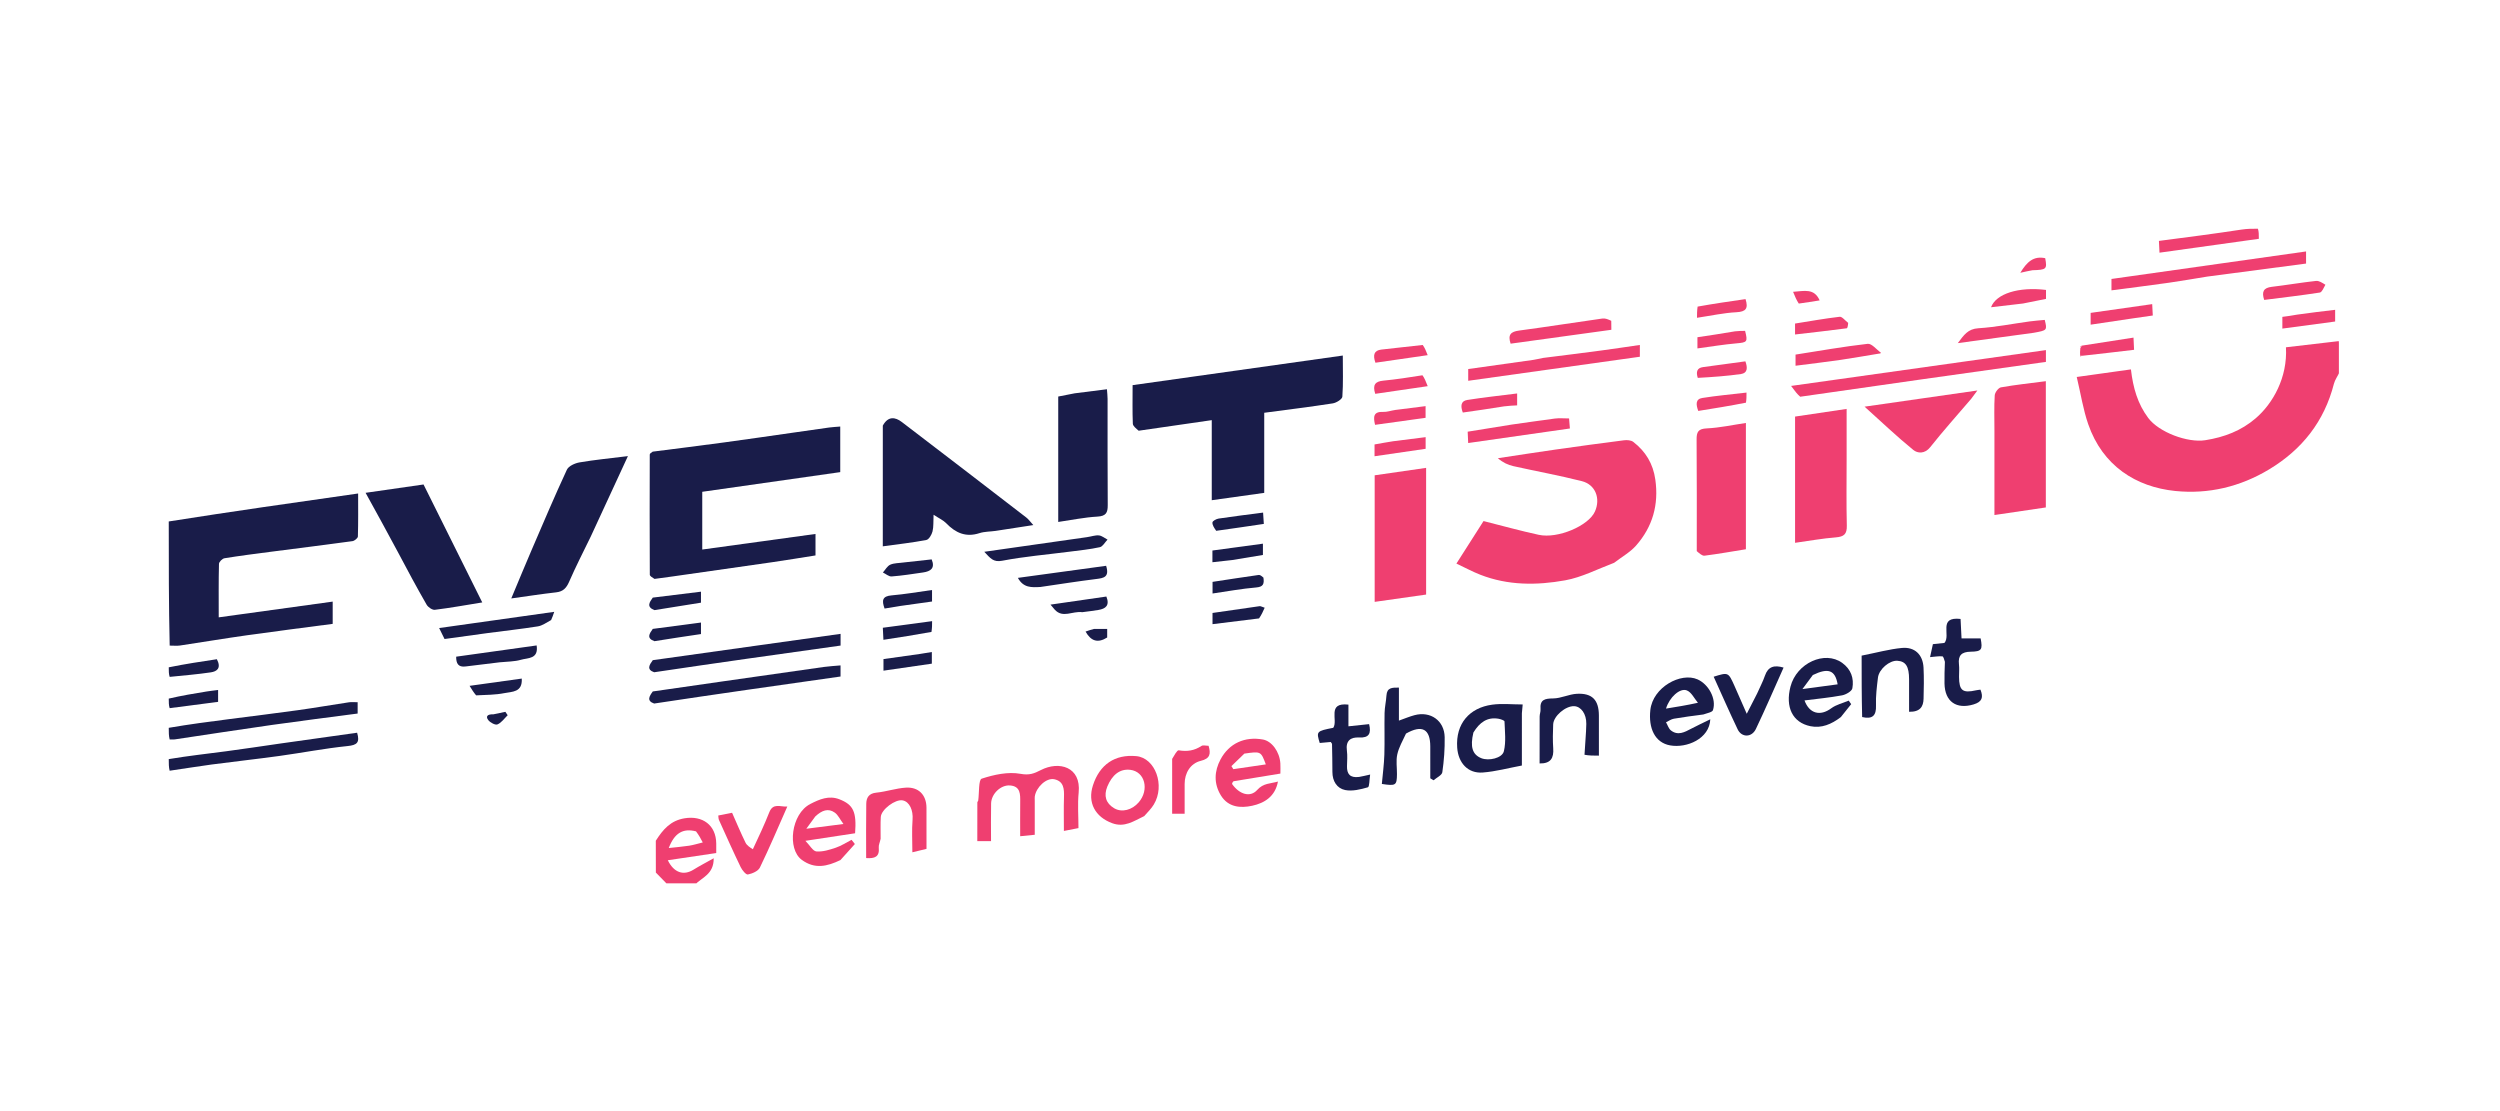 <svg width="450" height="200" viewBox="0 0 450 200" fill="none" xmlns="http://www.w3.org/2000/svg">
<g clip-path="url(#clip0_5_5)">
<path d="M30.375 93.862C41.644 92.08 52.913 90.474 64.464 88.828C64.464 91.408 64.498 93.988 64.42 96.565C64.41 96.865 63.815 97.355 63.444 97.406C58.547 98.08 53.642 98.684 48.74 99.32C45.959 99.681 43.175 100.034 40.407 100.484C40.017 100.547 39.425 101.137 39.416 101.495C39.337 104.603 39.37 107.713 39.37 111.122C46.303 110.164 53.041 109.234 59.884 108.289C59.884 109.688 59.884 110.972 59.884 112.296C54.74 112.977 49.606 113.621 44.482 114.345C40.446 114.914 36.424 115.591 32.392 116.194C31.842 116.276 31.27 116.207 30.542 116.208C30.375 108.818 30.375 101.428 30.375 93.862Z" fill="#191C49"/>
<path d="M118.054 157.062C118.048 155.204 118.043 153.345 118.045 151.333C119.335 149.301 120.7 147.709 123.218 147.293C126.461 146.758 128.89 148.518 128.923 151.833C128.929 152.388 128.924 152.944 128.924 153.547C125.997 153.983 123.15 154.407 120.206 154.845C121.315 157.119 123.058 157.639 124.819 156.548C125.906 155.874 127.044 155.286 128.466 154.487C128.506 157.395 126.32 157.939 125.072 159.262C123.544 159.375 121.912 159.375 120.21 159.266C119.444 158.458 118.749 157.76 118.054 157.062ZM125.283 149.645C122.936 149.04 121.403 149.942 120.376 152.645C121.641 152.505 122.843 152.408 124.033 152.228C124.79 152.114 125.529 151.877 126.497 151.641C126.131 150.941 125.833 150.37 125.283 149.645Z" fill="#EF3F70"/>
<path d="M30.375 131.008C34.066 130.37 37.757 129.892 41.449 129.415C45.506 128.891 49.567 128.399 53.618 127.834C56.692 127.405 59.751 126.873 62.82 126.411C63.297 126.34 63.793 126.401 64.376 126.401C64.376 127.086 64.376 127.743 64.376 128.437C59.245 129.116 54.104 129.757 48.976 130.485C43.128 131.315 37.291 132.225 31.449 133.094C31.205 133.13 30.95 133.099 30.538 133.1C30.375 132.456 30.375 131.812 30.375 131.008Z" fill="#191C49"/>
<path d="M30.375 136.639C33.833 136.062 37.295 135.676 40.748 135.223C43.95 134.803 47.142 134.307 50.34 133.851C53.419 133.413 56.499 132.984 59.578 132.551C61.138 132.331 62.697 132.113 64.282 131.891C64.807 133.676 64.259 134.116 62.564 134.29C58.45 134.712 54.375 135.507 50.274 136.074C46.219 136.634 42.149 137.074 38.091 137.613C35.62 137.941 33.161 138.355 30.536 138.73C30.375 138.087 30.375 137.443 30.375 136.639Z" fill="#191C49"/>
<path d="M30.375 125.749C32.645 125.217 34.915 124.837 37.187 124.469C37.84 124.364 38.499 124.295 39.258 124.196C39.258 124.786 39.258 125.443 39.258 126.335C36.464 126.705 33.584 127.087 30.54 127.469C30.375 126.948 30.375 126.426 30.375 125.749Z" fill="#191C49"/>
<path d="M30.375 120.118C33.294 119.522 36.214 119.083 39.037 118.658C39.886 120.289 39.024 120.864 37.956 121.022C35.552 121.38 33.124 121.576 30.54 121.838C30.375 121.317 30.375 120.796 30.375 120.118Z" fill="#191C49"/>
<path d="M420.976 61.401C421.157 63.164 421.173 64.928 421.165 66.866C420.788 67.717 420.291 68.358 420.106 69.079C418.372 75.864 414.368 80.922 408.44 84.491C403.238 87.622 397.526 88.986 391.53 88.375C384.49 87.657 378.477 83.86 375.877 76.349C374.97 73.728 374.546 70.939 373.813 67.855C377.406 67.353 380.446 66.927 383.567 66.491C383.954 69.836 384.781 72.687 386.678 75.228C388.606 77.81 393.776 79.742 396.957 79.236C400.372 78.693 403.403 77.547 406.026 75.293C409.109 72.646 411.783 67.959 411.471 62.512C414.564 62.145 417.688 61.774 420.976 61.401Z" fill="#EF3F70"/>
<path d="M117.811 104.204C117.414 103.954 116.966 103.696 116.965 103.437C116.929 96.234 116.935 89.03 116.956 81.826C116.956 81.653 117.198 81.481 117.491 81.296C121.883 80.736 126.114 80.208 130.34 79.636C134.382 79.089 138.417 78.496 142.455 77.921C144.718 77.599 146.98 77.266 149.245 76.953C149.849 76.87 150.461 76.844 151.244 76.777C151.244 79.504 151.244 82.093 151.244 84.982C143.056 86.149 134.769 87.331 126.406 88.523C126.406 92.018 126.406 95.362 126.406 98.916C133.242 97.975 139.951 97.052 146.79 96.111C146.79 97.362 146.79 98.519 146.79 99.978C144.274 100.373 141.678 100.807 139.074 101.186C133.082 102.058 127.086 102.903 121.091 103.757C120.051 103.906 119.009 104.05 117.811 104.204Z" fill="#191C49"/>
<path d="M290.544 101.303C287.535 102.441 284.715 103.92 281.727 104.459C276.62 105.382 271.422 105.399 266.445 103.449C265.037 102.898 263.697 102.172 262.155 101.445C263.919 98.68 265.579 96.076 267.036 93.791C270.448 94.65 273.695 95.558 276.984 96.269C280.422 97.011 285.942 94.636 287.084 92.085C288.134 89.739 287.196 87.232 284.731 86.606C280.664 85.573 276.525 84.828 272.428 83.91C271.451 83.691 270.518 83.267 269.615 82.479C273.055 81.96 276.492 81.421 279.935 80.929C284.056 80.341 288.18 79.776 292.309 79.252C292.857 79.182 293.587 79.228 293.988 79.538C296.201 81.249 297.549 83.442 297.957 86.315C298.601 90.846 297.472 94.811 294.504 98.189C293.444 99.395 291.953 100.221 290.544 101.303Z" fill="#EF3F70"/>
<path d="M204.96 77.53C204.486 77.112 203.928 76.699 203.91 76.264C203.819 74.08 203.868 71.891 203.868 69.325C216.393 67.562 228.896 65.801 241.704 63.998C241.704 66.581 241.796 69.001 241.623 71.402C241.59 71.858 240.547 72.507 239.899 72.608C235.868 73.235 231.817 73.732 227.562 74.299C227.562 79.021 227.562 83.743 227.562 88.716C224.38 89.162 221.374 89.582 218.116 90.038C218.116 85.106 218.116 80.507 218.116 75.626C213.624 76.283 209.374 76.904 204.96 77.53Z" fill="#191C49"/>
<path d="M158.907 76.61C159.851 74.886 161.111 75.035 162.325 75.96C169.821 81.672 177.289 87.421 184.756 93.171C185.134 93.462 185.415 93.879 185.994 94.514C183.548 94.892 181.391 95.234 179.231 95.557C178.254 95.703 177.223 95.666 176.298 95.967C173.847 96.765 171.994 95.919 170.313 94.178C169.787 93.632 169.034 93.306 168.043 92.654C167.982 93.897 168.066 94.821 167.85 95.667C167.7 96.253 167.206 97.105 166.742 97.195C164.267 97.672 161.753 97.947 158.903 98.34C158.903 90.97 158.903 83.873 158.907 76.61Z" fill="#191C49"/>
<path d="M256.701 102.315C256.701 103.993 256.701 105.483 256.701 107.021C253.579 107.465 250.569 107.893 247.441 108.337C247.441 100.724 247.441 93.189 247.441 85.553C250.447 85.119 253.454 84.685 256.701 84.216C256.701 90.289 256.701 96.209 256.701 102.315Z" fill="#EF3F70"/>
<path d="M332.393 82.425C332.393 86.609 332.327 90.608 332.427 94.602C332.465 96.142 331.921 96.612 330.443 96.728C328.016 96.918 325.61 97.36 323.112 97.707C323.112 90.247 323.112 82.767 323.112 74.984C326.05 74.547 329.087 74.096 332.393 73.605C332.393 76.659 332.393 79.448 332.393 82.425Z" fill="#EF3F70"/>
<path d="M358.998 77.531C358.998 75.285 358.922 73.221 359.051 71.169C359.084 70.647 359.706 69.806 360.166 69.724C362.806 69.257 365.478 68.974 368.25 68.614C368.25 76.121 368.25 83.642 368.25 91.339C365.389 91.761 362.476 92.192 358.998 92.705C358.998 87.505 358.998 82.611 358.998 77.531Z" fill="#EF3F70"/>
<path d="M305.417 99.2C305.414 92.395 305.446 85.765 305.388 79.136C305.376 77.738 305.678 77.182 307.235 77.109C309.54 77.003 311.827 76.493 314.261 76.134C314.261 83.629 314.261 91.145 314.261 98.864C311.85 99.254 309.344 99.701 306.822 100.024C306.389 100.08 305.888 99.606 305.417 99.2Z" fill="#EF3F70"/>
<path d="M193.439 70.798C195.433 70.556 197.259 70.32 199.247 70.064C199.293 70.72 199.365 71.263 199.365 71.805C199.373 78.181 199.343 84.558 199.392 90.933C199.402 92.322 199.052 92.904 197.521 92.99C195.2 93.12 192.899 93.603 190.482 93.952C190.482 86.351 190.482 78.881 190.482 71.377C191.473 71.174 192.372 70.989 193.439 70.798Z" fill="#191C49"/>
<path d="M186.255 144.112C186.255 146.272 186.255 148.259 186.255 150.259C185.302 150.354 184.522 150.431 183.632 150.52C183.632 148.498 183.616 146.441 183.638 144.384C183.652 142.977 183.707 141.52 181.794 141.38C180.133 141.259 178.439 142.892 178.399 144.618C178.348 146.852 178.387 149.088 178.387 151.405C177.493 151.405 176.764 151.405 175.914 151.405C175.914 149.105 175.911 146.769 175.921 144.432C175.921 144.321 176.063 144.215 176.08 144.098C176.273 142.728 176.126 140.351 176.699 140.163C178.918 139.434 181.461 138.877 183.693 139.289C185.271 139.58 186.138 139.24 187.356 138.611C190.61 136.933 194.625 138.006 194.16 142.656C193.95 144.753 194.124 146.888 194.124 149.057C193.28 149.222 192.523 149.37 191.501 149.57C191.501 147.517 191.453 145.492 191.517 143.47C191.564 142.014 191.486 140.629 189.774 140.265C188.35 139.962 186.5 141.696 186.26 143.377C186.233 143.56 186.256 143.751 186.255 144.112Z" fill="#EF3F70"/>
<path d="M354.808 71.794C352.276 74.754 349.77 77.556 347.437 80.496C346.45 81.74 345.166 81.615 344.398 80.992C341.441 78.591 338.678 75.949 335.622 73.199C342.448 72.221 348.938 71.29 355.927 70.288C355.408 70.999 355.155 71.346 354.808 71.794Z" fill="#EF3F70"/>
<path d="M324.042 71.412C323.495 70.95 323.086 70.398 322.396 69.466C338.085 67.26 353.129 65.145 368.265 63.017C368.265 63.633 368.265 64.293 368.265 65.14C353.574 67.2 338.877 69.261 324.042 71.412Z" fill="#EF3F70"/>
<path d="M273.939 128.38C273.938 131.593 273.938 134.637 273.938 137.795C271.51 138.247 269.22 138.877 266.895 139.053C264.192 139.258 262.483 137.284 262.295 134.578C261.995 130.24 264.519 127.402 268.58 126.843C270.341 126.6 272.163 126.802 274.084 126.802C274.059 127.047 273.999 127.629 273.939 128.38ZM265.214 131.851C264.593 134.432 265.029 135.838 266.65 136.481C267.963 137.001 270.391 136.487 270.698 135.218C271.109 133.518 270.872 131.651 270.81 129.859C270.803 129.677 270.104 129.432 269.701 129.367C267.727 129.047 266.356 129.986 265.214 131.851Z" fill="#191C49"/>
<path d="M253.079 132.045C252.468 133.359 251.786 134.536 251.508 135.802C251.259 136.935 251.466 138.167 251.453 139.355C251.431 141.371 251.258 141.499 248.731 141.11C248.887 139.373 249.128 137.61 249.184 135.841C249.263 133.342 249.171 130.837 249.224 128.337C249.246 127.29 249.495 126.249 249.561 125.201C249.651 123.753 250.566 123.755 251.805 123.768C251.805 125.778 251.805 127.632 251.805 129.709C252.894 129.325 253.734 128.967 254.608 128.733C257.49 127.959 259.988 129.713 260.041 132.683C260.078 134.789 259.922 136.915 259.619 138.998C259.539 139.547 258.592 139.969 258.043 140.449C257.846 140.332 257.648 140.215 257.451 140.097C257.451 138.184 257.453 136.271 257.45 134.358C257.445 131.224 255.978 130.395 253.079 132.045Z" fill="#191C49"/>
<path d="M331.346 129.08C329.652 130.38 327.86 131.126 325.874 130.716C322.652 130.05 321.326 127.286 322.287 123.589C323.389 119.351 328.465 117.041 331.603 119.323C333.192 120.478 333.741 122.097 333.426 123.889C333.333 124.42 332.275 125.03 331.577 125.161C329.347 125.578 327.078 125.786 324.811 126.077C325.688 128.477 327.647 128.957 329.618 127.497C330.518 126.83 331.712 126.561 332.772 126.111C332.918 126.324 333.064 126.537 333.21 126.75C332.622 127.494 332.033 128.238 331.346 129.08ZM326.308 121.506C325.788 122.209 325.268 122.912 324.439 124.033C326.954 123.695 328.862 123.438 330.775 123.181C330.332 120.63 329.112 120.148 326.308 121.506Z" fill="#191C49"/>
<path d="M221.765 141.109C223.081 142.991 225.035 143.605 226.302 142.185C227.409 140.943 228.681 141.072 230.031 140.68C229.545 143.356 227.616 144.555 225.39 145.037C223.312 145.486 221.094 145.338 219.764 143.18C218.457 141.06 218.565 138.811 219.695 136.696C221.252 133.783 224.067 132.538 227.308 133.108C228.916 133.39 230.326 135.291 230.464 137.403C230.505 138.018 230.47 138.638 230.47 139.244C227.606 139.709 224.844 140.152 222.086 140.617C221.94 140.642 221.826 140.858 221.765 141.109ZM223.981 135.651C223.206 136.402 222.43 137.152 221.655 137.902C221.769 138.085 221.884 138.267 221.998 138.45C223.934 138.166 225.869 137.882 227.847 137.592C226.963 135.221 226.963 135.221 223.981 135.651Z" fill="#EF3F70"/>
<path d="M306.6 128.605C304.719 128.857 303.001 129.069 301.298 129.367C300.804 129.454 300.353 129.787 299.883 130.007C300.172 130.507 300.349 131.151 300.771 131.48C302.028 132.461 303.228 131.796 304.413 131.169C305.479 130.605 306.575 130.1 307.853 129.473C307.707 132.991 303.599 134.699 300.634 134.172C297.864 133.679 296.702 131.064 297.062 127.801C297.515 123.695 302.553 120.96 305.552 122.285C307.535 123.16 309 125.788 308.332 127.823C308.205 128.211 307.309 128.346 306.6 128.605ZM305.629 126.499C304.973 125.729 304.458 124.596 303.629 124.273C302.382 123.787 300.493 125.511 299.883 127.547C301.801 127.237 303.592 126.948 305.629 126.499Z" fill="#191C49"/>
<path d="M151.277 154.813C148.865 155.966 146.661 156.489 144.32 154.772C141.659 152.82 142.392 146.493 145.856 144.716C147.523 143.861 149.209 143.134 151.102 143.874C153.612 144.856 154.202 146.127 153.918 149.989C151.153 150.409 148.331 150.837 144.972 151.347C145.775 152.164 146.323 153.205 146.952 153.258C148.096 153.353 149.323 152.963 150.45 152.582C151.44 152.248 152.34 151.649 153.28 151.167C153.479 151.419 153.678 151.672 153.877 151.924C153.047 152.855 152.217 153.786 151.277 154.813ZM146.744 146.972C146.265 147.629 145.785 148.285 145.136 149.174C147.458 148.877 149.379 148.632 151.818 148.321C151.19 147.465 150.853 146.696 150.267 146.275C149.088 145.428 147.94 145.846 146.744 146.972Z" fill="#EF3F70"/>
<path d="M205.959 146.899C204.052 147.804 202.416 148.997 200.196 148.176C197.127 147.043 195.727 144.476 196.727 141.37C197.941 137.6 200.689 135.746 204.532 136.104C207.952 136.422 209.765 141.381 207.683 144.815C207.242 145.543 206.62 146.16 205.959 146.899ZM199.314 141.584C198.653 143.231 199.029 144.584 200.561 145.489C201.936 146.301 203.776 145.807 204.973 144.416C206.904 142.174 206.111 138.88 203.438 138.568C201.519 138.344 200.167 139.536 199.314 141.584Z" fill="#EF3F70"/>
<path d="M397.313 49.785C394.917 50.163 392.694 50.567 390.459 50.884C387.025 51.372 383.582 51.799 380.064 52.263C380.064 51.66 380.064 51.048 380.064 50.212C391.656 48.574 403.313 46.925 415.091 45.26C415.091 45.994 415.091 46.649 415.091 47.443C409.231 48.218 403.356 48.995 397.313 49.785Z" fill="#EF3F70"/>
<path d="M117.75 121.005C116.339 120.525 116.883 119.678 117.502 118.831C128.831 117.25 140.009 115.68 151.305 114.093C151.305 114.798 151.305 115.336 151.305 116.202C140.176 117.76 129.012 119.322 117.75 121.005Z" fill="#191C49"/>
<path d="M117.748 126.637C116.339 126.156 116.883 125.309 117.502 124.461C121.934 123.83 126.213 123.206 130.493 122.591C136.426 121.739 142.359 120.888 148.294 120.053C149.258 119.918 150.235 119.871 151.298 119.774C151.298 120.428 151.298 121.019 151.298 121.772C140.095 123.361 128.97 124.939 117.748 126.637Z" fill="#191C49"/>
<path d="M158.513 150.975C158.386 151.621 158.13 152.108 158.177 152.564C158.349 154.242 157.446 154.564 155.908 154.453C155.908 151.155 155.872 147.918 155.927 144.682C155.946 143.593 156.377 142.813 157.727 142.678C159.513 142.501 161.262 141.891 163.046 141.775C165.351 141.626 166.748 143.097 166.766 145.372C166.785 147.806 166.77 150.239 166.77 152.797C165.953 152.995 165.156 153.188 164.226 153.413C164.226 151.379 164.108 149.452 164.261 147.546C164.395 145.871 163.732 144.304 162.471 144.066C161.163 143.819 158.624 145.701 158.543 147.056C158.469 148.301 158.525 149.553 158.513 150.975Z" fill="#EF3F70"/>
<path d="M335.187 129.07C335.093 125.286 335.093 121.628 335.093 118.013C337.813 117.476 340.052 116.852 342.33 116.633C344.657 116.409 346.118 117.842 346.235 120.168C346.33 122.038 346.291 123.917 346.241 125.791C346.203 127.185 345.626 128.163 343.635 128.122C343.635 126.176 343.638 124.225 343.634 122.275C343.63 119.956 343.044 119.037 341.514 118.937C340.128 118.847 338.218 120.438 338.032 121.97C337.831 123.63 337.616 125.312 337.679 126.974C337.749 128.817 337.046 129.499 335.187 129.07Z" fill="#191C49"/>
<path d="M285.211 135.857C285.311 133.904 285.502 132.11 285.535 130.312C285.568 128.492 284.577 127.154 283.345 127.111C281.795 127.057 279.636 128.881 279.573 130.381C279.513 131.817 279.479 133.262 279.579 134.693C279.702 136.438 279.141 137.464 277.127 137.42C277.127 134.608 277.12 131.784 277.135 128.959C277.138 128.53 277.331 128.094 277.296 127.673C277.151 125.919 278.071 125.732 279.574 125.717C280.995 125.703 282.402 124.958 283.833 124.883C286.603 124.738 287.785 125.998 287.8 128.781C287.813 131.142 287.803 133.504 287.803 136.015C286.817 136.015 286.025 136.015 285.211 135.857Z" fill="#191C49"/>
<path d="M277.78 64.424C281.351 63.976 284.756 63.553 288.156 63.099C290.454 62.793 292.746 62.443 295.175 62.092C295.175 62.877 295.175 63.53 295.175 64.215C284.922 65.651 274.651 67.089 264.279 68.542C264.279 67.775 264.279 67.166 264.279 66.427C268.156 65.883 272.082 65.337 276.005 64.777C276.546 64.7 277.077 64.552 277.78 64.424Z" fill="#EF3F70"/>
<path d="M244.629 139.849C245.263 139.734 245.737 139.625 246.626 139.42C246.475 140.362 246.516 141.628 246.216 141.714C244.902 142.094 243.422 142.466 242.13 142.206C240.66 141.911 239.83 140.611 239.833 138.96C239.837 137.274 239.792 135.587 239.763 133.901C239.762 133.849 239.697 133.798 239.534 133.556C238.946 133.609 238.248 133.673 237.553 133.736C236.915 131.652 236.964 131.598 239.987 131.004C240.909 129.674 238.772 126.388 242.717 126.831C242.717 128.179 242.717 129.455 242.717 130.736C244.037 130.597 245.237 130.47 246.44 130.343C246.854 132.027 246.424 132.842 244.647 132.747C243.087 132.664 242.204 133.339 242.44 135.102C242.564 136.023 242.48 136.975 242.459 137.912C242.429 139.301 242.982 140.057 244.629 139.849Z" fill="#191C49"/>
<path d="M350.083 119.128C349.959 118.684 349.81 118.158 349.619 118.142C348.963 118.086 348.291 118.209 347.411 118.282C347.586 117.482 347.747 116.74 347.92 115.948C348.723 115.862 349.445 115.784 350 115.725C351.199 114.344 348.775 110.946 352.902 111.409C352.959 112.547 353.014 113.644 353.077 114.909C354.252 114.909 355.385 114.909 356.513 114.909C356.902 116.94 356.716 117.276 354.715 117.307C353.109 117.332 352.426 117.954 352.613 119.577C352.699 120.317 352.625 121.076 352.628 121.826C352.638 124.309 353.268 124.804 355.699 124.253C355.933 124.2 356.175 124.182 356.482 124.138C357.039 125.535 356.78 126.332 355.25 126.794C352.158 127.727 350.069 126.299 350.01 123.032C349.988 121.782 350.028 120.531 350.083 119.128Z" fill="#191C49"/>
<path d="M135.514 152.863C136.582 150.587 137.598 148.43 138.47 146.217C139.157 144.472 140.441 145.264 141.714 145.181C140.044 148.954 138.508 152.603 136.781 156.158C136.469 156.801 135.41 157.255 134.62 157.407C134.275 157.473 133.589 156.634 133.32 156.078C131.967 153.274 130.697 150.43 129.412 147.593C129.316 147.38 129.334 147.115 129.287 146.793C130.086 146.634 130.843 146.484 131.775 146.299C132.549 148.043 133.321 149.888 134.196 151.682C134.441 152.184 134.991 152.536 135.514 152.863Z" fill="#EF3F70"/>
<path d="M316.289 124.82C316.796 123.669 317.327 122.677 317.688 121.625C318.255 119.974 319.354 119.663 321.044 120.165C319.378 123.884 317.794 127.584 316.06 131.212C315.311 132.78 313.494 132.783 312.775 131.275C311.283 128.151 309.896 124.976 308.461 121.81C311.081 120.99 311.089 120.986 312.175 123.389C312.881 124.953 313.558 126.53 314.415 128.482C315.128 127.1 315.682 126.026 316.289 124.82Z" fill="#191C49"/>
<path d="M195.637 96.69C196.472 96.569 197.153 96.308 197.803 96.373C198.339 96.426 198.838 96.864 199.354 97.131C198.897 97.603 198.507 98.375 197.973 98.493C196.171 98.89 194.32 99.069 192.485 99.307C188.446 99.83 184.373 100.171 180.38 100.935C178.805 101.236 178.27 100.504 177.173 99.321C183.484 98.414 189.477 97.553 195.637 96.69Z" fill="#191C49"/>
<path d="M210.987 136.6C211.388 135.943 211.869 135.003 212.179 135.056C213.679 135.316 214.983 135.117 216.256 134.272C216.553 134.074 217.094 134.243 217.546 134.243C217.962 135.668 217.85 136.537 216.142 136.952C214.26 137.41 213.236 139.159 213.235 141.109C213.234 142.85 213.235 144.59 213.235 146.471C212.396 146.471 211.628 146.471 210.986 146.471C210.986 143.277 210.986 140.025 210.987 136.6Z" fill="#EF3F70"/>
<path d="M290.027 57.746C290.045 58.395 290.045 58.877 290.045 59.361C283.92 60.205 277.948 61.028 271.912 61.86C271.372 60.246 271.938 59.701 273.434 59.501C278.448 58.833 283.444 58.037 288.453 57.333C288.95 57.263 289.489 57.49 290.027 57.746Z" fill="#EF3F70"/>
<path d="M272.123 76.421C274.824 76.053 277.352 75.66 279.89 75.336C280.679 75.235 281.492 75.32 282.434 75.32C282.48 75.883 282.523 76.403 282.582 77.127C276.482 77.999 270.472 78.859 264.274 79.745C264.245 79.098 264.215 78.452 264.182 77.704C266.815 77.27 269.384 76.847 272.123 76.421Z" fill="#EF3F70"/>
<path d="M403.498 41.322C404.475 41.177 405.368 41.161 406.425 41.17C406.591 41.694 406.591 42.194 406.591 42.986C400.682 43.811 394.78 44.634 388.709 45.482C388.668 44.644 388.643 44.121 388.606 43.364C393.598 42.718 398.505 42.084 403.498 41.322Z" fill="#EF3F70"/>
<path d="M187.281 105.655C185.673 105.742 184.214 105.836 183.219 104.017C188.599 103.281 193.847 102.563 199.103 101.844C199.736 103.881 198.676 104.054 197.349 104.218C194.04 104.627 190.745 105.152 187.281 105.655Z" fill="#191C49"/>
<path d="M338.159 63.66C335.794 64.041 333.578 64.45 331.35 64.772C328.693 65.157 326.024 65.468 323.197 65.832C323.197 65.195 323.197 64.515 323.197 63.826C327.514 63.151 331.836 62.382 336.19 61.888C336.914 61.806 337.774 62.928 338.571 63.493C338.542 63.531 338.521 63.582 338.483 63.602C338.429 63.63 338.363 63.635 338.159 63.66Z" fill="#EF3F70"/>
<path d="M366.062 59.902C361.508 60.507 357.123 61.112 352.404 61.763C353.495 60.309 354.219 59.202 356.098 59.086C359.193 58.894 362.262 58.274 365.344 57.854C366.251 57.73 367.166 57.67 368.056 57.583C368.507 59.459 368.507 59.459 366.062 59.902Z" fill="#EF3F70"/>
<path d="M384.132 57.275C381.449 57.658 378.934 58.041 376.316 58.44C376.316 57.635 376.316 57.026 376.316 56.319C379.948 55.802 383.619 55.28 387.397 54.742C387.428 55.34 387.459 55.95 387.502 56.792C386.419 56.955 385.36 57.115 384.132 57.275Z" fill="#EF3F70"/>
<path d="M418.572 51.256C418.241 51.849 417.956 52.599 417.564 52.66C414.256 53.171 410.928 53.556 407.554 53.986C407.062 52.489 407.45 51.804 408.914 51.63C411.575 51.315 414.22 50.859 416.883 50.565C417.419 50.505 418.006 50.904 418.572 51.256Z" fill="#EF3F70"/>
<path d="M270.719 73.147C268.159 73.567 265.75 73.909 263.306 74.256C262.875 73.11 262.925 72.181 264.11 71.993C267.053 71.526 270.02 71.212 273.085 70.823C273.085 71.542 273.085 72.195 273.085 72.969C272.33 73.003 271.6 73.036 270.719 73.147Z" fill="#EF3F70"/>
<path d="M413.481 56.633C415.819 56.297 418.007 56.04 420.325 55.768C420.325 56.487 420.325 57.139 420.325 57.873C417.223 58.289 414.085 58.71 410.825 59.147C410.825 58.428 410.825 57.773 410.825 57.035C411.649 56.929 412.49 56.82 413.481 56.633Z" fill="#EF3F70"/>
<path d="M374.729 62.217C377.795 61.74 380.862 61.263 384.031 60.77C384.059 61.377 384.087 61.986 384.133 62.965C381.111 63.323 378.108 63.679 374.854 64.035C374.601 64.036 374.423 64.031 374.423 64.031C374.406 63.628 374.388 63.225 374.463 62.638C374.637 62.392 374.695 62.314 374.729 62.217Z" fill="#EF3F70"/>
<path d="M250.76 79.424C252.791 79.181 254.653 78.941 256.614 78.687C256.614 79.42 256.614 80.028 256.614 80.785C253.623 81.22 250.576 81.664 247.417 82.124C247.417 81.282 247.417 80.674 247.417 80.001C248.45 79.814 249.52 79.62 250.76 79.424Z" fill="#EF3F70"/>
<path d="M221.796 100.808C220.546 100.939 219.462 101.063 218.236 101.203C218.236 100.414 218.236 99.823 218.236 99.093C221.221 98.688 224.197 98.285 227.326 97.861C227.326 98.588 227.326 99.225 227.326 99.893C225.48 100.205 223.721 100.503 221.796 100.808Z" fill="#191C49"/>
<path d="M117.796 115.414C116.315 114.886 116.898 114.04 117.502 113.2C120.448 112.818 123.243 112.446 126.177 112.057C126.177 112.872 126.177 113.464 126.177 114.131C123.407 114.542 120.672 114.948 117.796 115.414Z" fill="#191C49"/>
<path d="M332.668 58.117C332.648 58.521 332.563 59.073 332.408 59.093C329.343 59.498 326.269 59.842 323.108 60.208C323.108 59.518 323.108 58.91 323.108 58.239C325.756 57.818 328.437 57.336 331.138 57.02C331.571 56.97 332.09 57.667 332.668 58.117Z" fill="#EF3F70"/>
<path d="M218.917 95.547C218.564 95.038 218.199 94.52 218.241 94.04C218.265 93.768 218.938 93.405 219.357 93.342C221.96 92.95 224.575 92.632 227.357 92.267C227.398 92.903 227.436 93.496 227.488 94.303C224.625 94.729 221.85 95.141 218.917 95.547Z" fill="#191C49"/>
<path d="M227.416 103.965C227.601 105.163 227.338 105.642 226.102 105.745C223.53 105.959 220.98 106.437 218.259 106.83C218.259 106.055 218.259 105.417 218.259 104.736C221.081 104.307 223.821 103.879 226.568 103.493C226.819 103.458 227.109 103.698 227.416 103.965Z" fill="#191C49"/>
<path d="M194.802 110.193C193.055 109.952 191.322 111.319 189.867 109.752C189.675 109.546 189.501 109.321 189.09 108.832C192.651 108.317 195.911 107.846 199.146 107.378C199.792 108.993 199.013 109.572 197.722 109.79C196.808 109.943 195.887 110.055 194.802 110.193Z" fill="#191C49"/>
<path d="M251.14 73.794C253.041 73.567 254.774 73.342 256.605 73.104C256.605 73.796 256.605 74.449 256.605 75.206C253.588 75.625 250.597 76.041 247.511 76.47C247.175 75.04 247.177 74.054 249.009 74.142C249.656 74.173 250.317 73.919 251.14 73.794Z" fill="#EF3F70"/>
<path d="M117.807 109.822C116.315 109.255 116.898 108.409 117.502 107.569C120.45 107.212 123.247 106.865 126.176 106.502C126.176 107.235 126.176 107.827 126.176 108.481C123.419 108.925 120.69 109.363 117.807 109.822Z" fill="#191C49"/>
<path d="M226.628 111.315C223.775 111.66 221.087 111.997 218.253 112.351C218.253 111.681 218.253 111.045 218.253 110.333C221.14 109.914 223.943 109.503 226.748 109.109C226.909 109.087 227.09 109.21 227.643 109.39C227.345 110.06 227.068 110.683 226.628 111.315Z" fill="#191C49"/>
<path d="M364.146 54.631C362.118 54.863 360.257 55.083 358.387 55.304C359.292 52.868 363.342 51.584 368.281 52.186C368.281 52.651 368.281 53.127 368.281 53.8C367.004 54.063 365.659 54.341 364.146 54.631Z" fill="#EF3F70"/>
<path d="M256.089 62.096C256.456 62.595 256.671 63.137 256.983 63.929C253.64 64.413 250.597 64.854 247.577 65.291C247.079 63.883 247.336 63.081 248.633 62.925C251.064 62.634 253.501 62.398 256.089 62.096Z" fill="#EF3F70"/>
<path d="M256.042 67.549C256.413 68.055 256.649 68.655 256.988 69.51C253.647 69.998 250.606 70.442 247.541 70.89C247.029 69.272 247.535 68.659 248.986 68.518C251.3 68.292 253.601 67.94 256.042 67.549Z" fill="#EF3F70"/>
<path d="M161.968 109.085C160.961 109.237 160.12 109.383 159.222 109.539C158.69 108.063 158.821 107.31 160.489 107.168C162.881 106.965 165.256 106.544 167.766 106.199C167.766 106.851 167.766 107.444 167.766 108.272C165.897 108.54 164.015 108.809 161.968 109.085Z" fill="#191C49"/>
<path d="M167.665 113.746C164.766 114.281 161.979 114.71 159.015 115.165C158.974 114.318 158.945 113.726 158.909 112.996C161.886 112.597 164.744 112.214 167.778 111.807C167.778 112.46 167.778 113.05 167.665 113.746Z" fill="#191C49"/>
<path d="M305.57 55.189C308.501 54.661 311.321 54.254 314.196 53.838C314.724 55.528 314.281 56.114 312.539 56.203C310.251 56.321 307.982 56.827 305.459 57.202C305.459 56.582 305.459 55.945 305.57 55.189Z" fill="#EF3F70"/>
<path d="M165.597 117.708C166.362 117.602 166.962 117.497 167.731 117.363C167.731 118.094 167.731 118.726 167.731 119.458C164.848 119.876 162.008 120.288 159.025 120.72C159.025 119.923 159.025 119.33 159.025 118.636C161.179 118.325 163.306 118.017 165.597 117.708Z" fill="#191C49"/>
<path d="M314.272 72.48C311.356 73.062 308.538 73.512 305.689 73.967C305.243 72.776 305.202 71.827 306.419 71.634C308.995 71.224 311.599 70.991 314.371 70.665C314.371 71.398 314.371 71.873 314.272 72.48Z" fill="#EF3F70"/>
<path d="M305.598 68.017C305.273 66.971 305.416 66.231 306.553 66.077C309.08 65.734 311.608 65.391 314.17 65.042C314.592 66.21 314.562 67.154 313.374 67.325C310.84 67.69 308.278 67.868 305.598 68.017Z" fill="#EF3F70"/>
<path d="M312.301 59.639C313.006 59.558 313.565 59.558 314.117 59.558C314.625 61.556 314.493 61.635 312.561 61.804C310.249 62.006 307.954 62.393 305.537 62.715C305.537 62.131 305.537 61.503 305.537 60.703C307.709 60.38 309.932 60.049 312.301 59.639Z" fill="#EF3F70"/>
<path d="M162.757 101.234C164.504 101.038 166.088 100.866 167.697 100.692C168.368 102.291 167.499 102.848 166.149 103.044C164.268 103.316 162.387 103.617 160.494 103.76C159.991 103.798 159.447 103.3 158.921 103.048C159.357 102.564 159.707 101.885 160.25 101.643C160.95 101.331 161.805 101.37 162.757 101.234Z" fill="#191C49"/>
<path d="M323.781 54.643C323.355 53.999 323.094 53.359 322.755 52.526C324.786 52.388 326.545 51.833 327.538 54.072C326.291 54.272 325.119 54.459 323.781 54.643Z" fill="#EF3F70"/>
<path d="M365.845 48.643C365.127 48.771 364.565 48.898 363.655 49.104C364.837 47.141 366.046 46.027 368.139 46.474C368.496 48.452 368.385 48.563 365.845 48.643Z" fill="#EF3F70"/>
<path d="M196.918 113.207C197.783 113.206 198.5 113.206 199.293 113.206C199.293 113.721 199.293 114.253 199.293 114.748C197.641 115.784 196.403 115.455 195.4 113.684C195.902 113.51 196.336 113.36 196.918 113.207Z" fill="#191C49"/>
<path d="M374.634 62.207C374.695 62.314 374.637 62.392 374.489 62.488C374.462 62.414 374.501 62.305 374.634 62.207Z" fill="#EF3F70"/>
<path d="M374.413 64.129C374.423 64.031 374.601 64.036 374.689 64.042C374.653 64.108 374.528 64.168 374.413 64.129Z" fill="#EF3F70"/>
<path d="M106.343 96.564C104.977 99.358 103.63 102.005 102.442 104.721C101.956 105.832 101.373 106.478 100.127 106.619C97.532 106.912 94.949 107.315 92.028 107.719C93.317 104.645 94.451 101.881 95.632 99.137C97.733 94.257 99.805 89.362 102.042 84.545C102.351 83.882 103.494 83.371 104.325 83.229C107.072 82.761 109.852 82.495 113.026 82.1C110.771 87 108.598 91.722 106.343 96.564Z" fill="#191C49"/>
<path d="M71.594 99.327C69.708 95.792 67.839 92.398 65.805 88.706C69.427 88.185 72.811 87.698 76.237 87.206C79.79 94.345 83.285 101.365 86.806 108.437C83.774 108.928 81.035 109.426 78.276 109.764C77.814 109.821 77.057 109.3 76.792 108.84C75.011 105.748 73.327 102.599 71.594 99.327Z" fill="#191C49"/>
<path d="M99.202 111.61C98.34 112.081 97.609 112.622 96.812 112.748C93.799 113.224 90.763 113.556 87.737 113.958C85.209 114.294 82.683 114.654 80.016 115.022C79.728 114.435 79.393 113.755 79.046 113.049C85.962 112.074 92.757 111.117 99.761 110.13C99.557 110.733 99.429 111.111 99.202 111.61Z" fill="#191C49"/>
<path d="M89.972 119.211C87.804 119.461 85.803 119.705 83.805 119.964C82.472 120.137 82.099 119.408 82.111 118.203C86.958 117.525 91.766 116.853 96.595 116.179C96.972 118.672 94.998 118.397 93.778 118.757C92.622 119.098 91.358 119.074 89.972 119.211Z" fill="#191C49"/>
<path d="M85.702 125.164C85.239 124.618 84.931 124.115 84.525 123.451C87.802 122.995 90.851 122.57 93.915 122.144C94.078 124.647 92.149 124.489 90.794 124.761C89.183 125.084 87.505 125.074 85.702 125.164Z" fill="#191C49"/>
<path d="M88.787 128.584C89.621 128.426 90.294 128.278 90.966 128.129C91.105 128.333 91.243 128.537 91.382 128.741C90.781 129.317 90.264 130.09 89.548 130.393C89.156 130.559 88.247 130.073 87.896 129.625C87.345 128.922 87.797 128.532 88.787 128.584Z" fill="#191C49"/>
</g>
<defs>
<clipPath id="clip0_5_5">
<rect width="391" height="118" fill="white" transform="translate(30 41)"/>
</clipPath>
</defs>
</svg>
